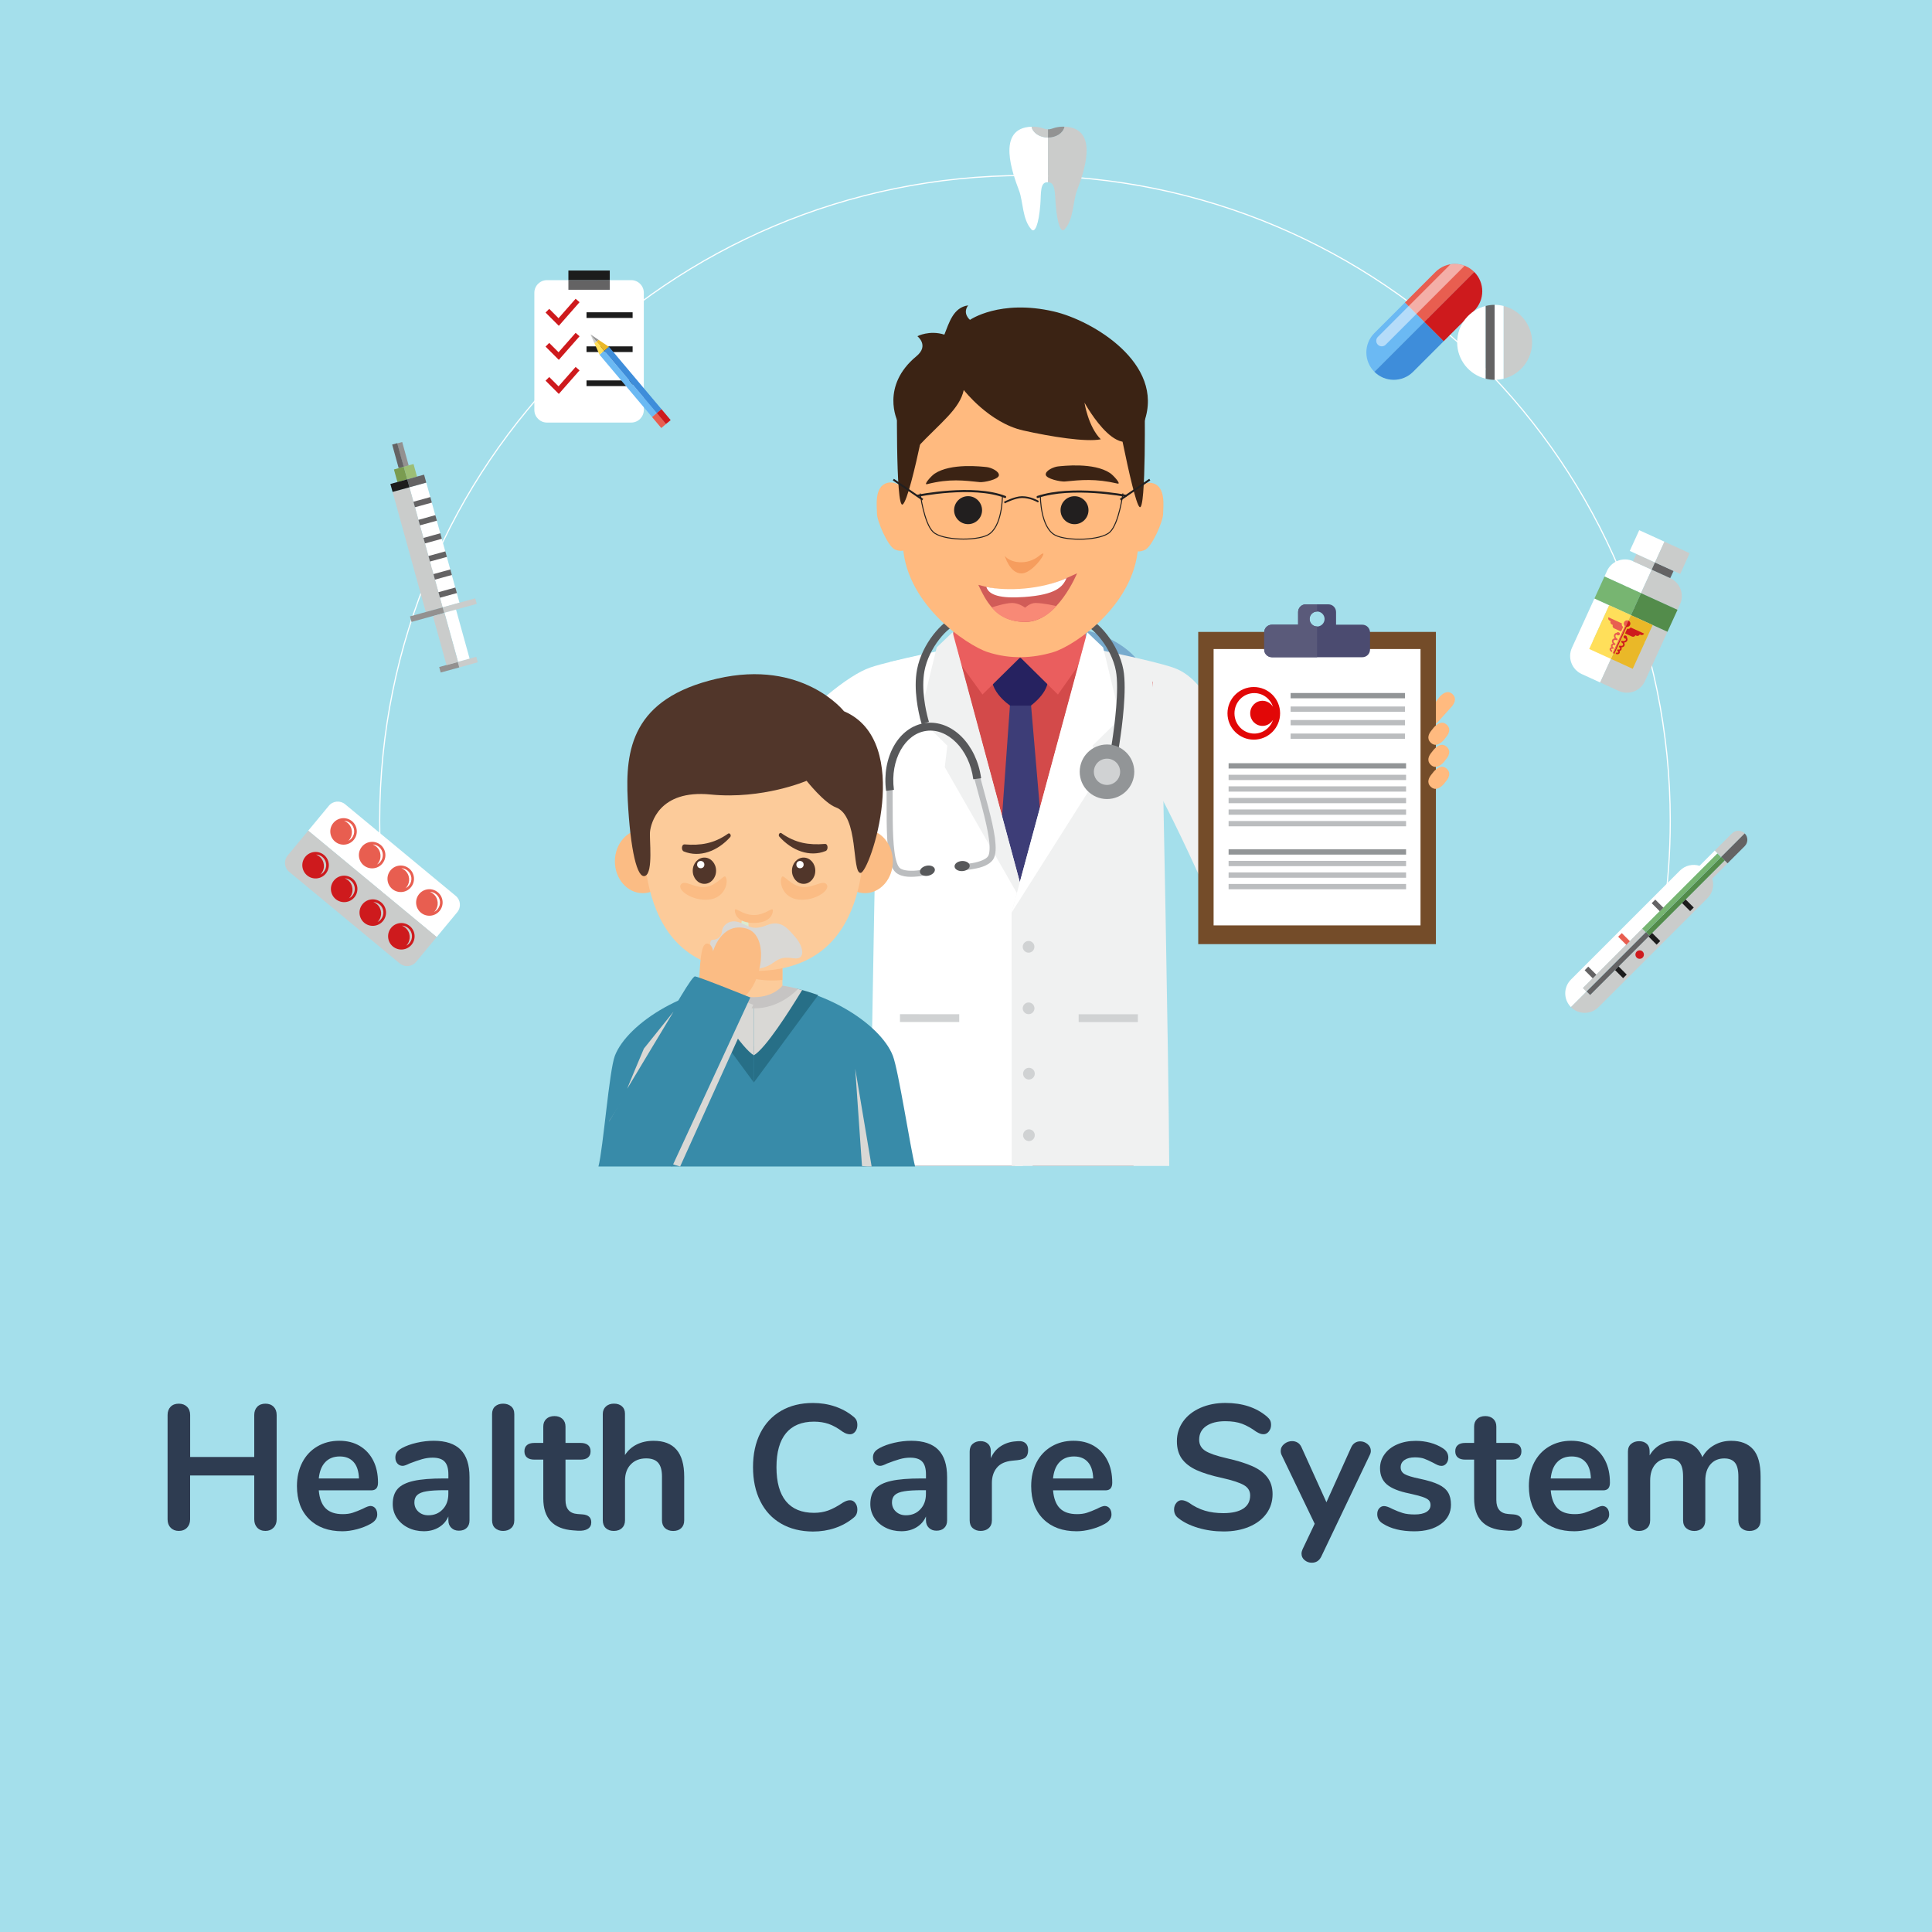 <?xml version="1.0" encoding="utf-8"?>
<!-- Generator: Adobe Illustrator 20.1.0, SVG Export Plug-In . SVG Version: 6.00 Build 0)  -->
<svg version="1.1" id="Layer_1" xmlns="http://www.w3.org/2000/svg" xmlns:xlink="http://www.w3.org/1999/xlink" x="0px" y="0px"
	 viewBox="0 0 5000 5000" style="enable-background:new 0 0 5000 5000;" xml:space="preserve">
<style type="text/css">
	.st0{fill:#A4DFEB;}
	.st1{display:none;}
	.st2{display:inline;fill:#09C6A2;}
	.st3{display:inline;fill:#29D3B2;}
	.st4{fill:none;}
	.st5{fill:#78ABCE;}
	.st6{fill:#8BB8DC;}
	.st7{fill:#629ABF;}
	.st8{fill:#F0F1F1;}
	.st9{fill:#BE1E2C;}
	.st10{fill:#A0CFE6;}
	.st11{fill:#F7CF9C;}
	.st12{fill:#221F1F;}
	.st13{fill:#343444;}
	.st14{fill:#D34A4A;}
	.st15{fill:#3D3D77;}
	.st16{fill:#FFBA7F;}
	.st17{fill:#262260;}
	.st18{fill:#EA5E5E;}
	.st19{fill:#FFFFFF;}
	.st20{fill:#D0D2D3;}
	.st21{fill:#BBBDBF;}
	.st22{fill:#57585A;}
	.st23{fill:#929597;}
	.st24{fill:#3B2314;}
	.st25{fill:#D15C58;}
	.st26{fill:#F88976;}
	.st27{fill:#F69D5E;}
	.st28{fill:none;stroke:#221F1F;stroke-width:2.513;stroke-miterlimit:10;}
	.st29{fill:none;stroke:#221F1F;stroke-width:5.43;stroke-linecap:round;stroke-miterlimit:10;}
	.st30{fill:none;stroke:#221F1F;stroke-width:4.91;stroke-miterlimit:10;}
	.st31{fill:none;stroke:#221F1F;stroke-width:5.451;stroke-linecap:round;stroke-miterlimit:10;}
	.st32{fill:none;stroke:#221F1F;stroke-width:4.537;stroke-linecap:square;stroke-miterlimit:10;}
	.st33{fill:#744C29;}
	.st34{fill:#4B4B70;}
	.st35{fill:#5A5A7A;}
	.st36{fill:#E20707;}
	.st37{fill:#FCCB9A;}
	.st38{fill:#FBBC84;}
	.st39{fill:#388BA9;}
	.st40{fill:#276F87;}
	.st41{fill:#D9D8D5;}
	.st42{fill:#C6C4C3;}
	.st43{fill:#51362A;}
	.st44{fill:#DBECCF;}
	.st45{fill:none;stroke:#FFFFFF;stroke-width:3;stroke-miterlimit:10;}
	.st46{fill:#CACCCB;}
	.st47{fill:#E85E50;}
	.st48{fill:#CE1A1D;}
	.st49{fill:#1C1C1C;}
	.st50{fill:#6BB9F3;}
	.st51{fill:#3E8DDA;}
	.st52{fill:#FFDF5A;}
	.st53{fill:#EAB828;}
	.st54{fill:#CBCCCB;}
	.st55{fill:#939393;}
	.st56{fill:#646364;}
	.st57{opacity:0.5;fill:#FFFFFF;enable-background:new    ;}
	.st58{fill:#939190;}
	.st59{fill:#9CBE75;}
	.st60{fill:#7A9C50;}
	.st61{fill:#77B571;}
	.st62{fill:#538C4B;}
	.st63{fill:#2E3C51;}
</style>
<rect id="Background_1_26_" x="-81" y="-83" class="st0" width="5159.9" height="5159.9"/>
<g id="DESIGNED_BY_FREEPIK">
</g>
<g id="Background" class="st1">
	<rect id="Background_1" x="951" y="758.3" class="st2" width="3060" height="3060"/>
	<circle id="Background_2" class="st3" cx="2481" cy="2288.3" r="1017.4"/>
</g>
<g>
	<line class="st4" x1="2912.8" y1="812.2" x2="2912.8" y2="1113.7"/>
	<line class="st4" x1="2933.6" y1="833" x2="2933.6" y2="1092.9"/>
</g>
<g>
	<line class="st4" x1="2912.9" y1="1175.8" x2="2912.9" y2="1477.1"/>
	<line class="st4" x1="2933.8" y1="1196.6" x2="2933.8" y2="1456.2"/>
</g>
<g>
	<g>
		<g>
			<rect x="2700.2" y="2367.8" class="st5" width="65.9" height="60"/>
			<rect x="2700.2" y="2596.9" class="st5" width="65.9" height="30"/>
			<rect x="2710.1" y="2427.8" class="st6" width="46" height="169.1"/>
			<rect x="2526.1" y="2625.7" class="st5" width="414" height="33.3"/>
			<path class="st7" d="M2526.1,2635.1c-17.2,0-31.1,13.9-31.1,31.1c0,17.1,13.9,31,31.1,31c17.1,0,31-13.9,31-31
				C2557.1,2649,2543.3,2635.1,2526.1,2635.1z"/>
			<path class="st7" d="M2940.1,2635.1c-17.2,0-31.1,13.9-31.1,31.1c0,17.1,13.9,31,31.1,31c17.1,0,31-13.9,31-31
				C2971.1,2649,2957.2,2635.1,2940.1,2635.1z"/>
		</g>
		<path class="st5" d="M2736.3,1622.2c-109.9,0-245.7,62.6-245.7,164.1s71.1,474,71.1,474l362.1,5c0,0,51.7-377.9,51.7-469.9
			C2975.6,1684.8,2846.3,1622.2,2736.3,1622.2z"/>
		<path class="st6" d="M2731.6,2223.1c-142.9,0-258.7,0-258.7,77.5c0,42.8,115.8,77.5,258.7,77.5s258.7-34.7,258.7-77.5
			C2990.3,2223.1,2874.5,2223.1,2731.6,2223.1z"/>
	</g>
	<g>
		<g>
			<polygon class="st8" points="3192.3,1940.6 3194.1,1943.8 3196.3,1941.1 3197.2,1932.8 3193.1,1932.4 			"/>
			<polygon class="st9" points="3191.1,1936.3 3198.3,1937.1 3201.1,1926.1 3190.8,1924.9 			"/>
			<path class="st6" d="M3222.8,1677.3l-1.2-0.1c-5.6-0.6-10.7,3.5-11.3,9.1l-18.8,177.5c-0.6,5.2-3.9,61.9-1.7,63.8
				c1.1,1,9.5,2.2,11.4,0.9c1.8-1.2,11.5-58.9,11.9-62.5l18.8-177.5C3232.5,1683,3228.4,1677.9,3222.8,1677.3z"/>
			<path class="st10" d="M3210.3,1686.4l-18.8,177.5c-0.6,5.2-3.9,61.9-1.7,63.8c0.6,0.5,3.1,1.1,5.7,1.3l26.6-251.8l-0.5-0.1
				C3216,1676.6,3210.9,1680.7,3210.3,1686.4z"/>
			<path class="st5" d="M3231.4,1692.6l-22.7-2.4c-1.2-0.1-2.3,0.5-2.4,1.4c-0.1,0.9-0.7,1.6,0.6,1.7l24.1,2.6
				c1.2,0.1,2.3-0.5,2.4-1.4C3233.5,1693.6,3232.6,1692.8,3231.4,1692.6z"/>
			<path class="st5" d="M3204.2,1696.3c-0.3,2.8-6.2,67.6-5.7,69.2c0.4,1.6,3.6-1.2,3.9-4c0.3-2.8-1.1-4.8-0.9-4.8
				c0.2,0,5.9-61.8,5.9-61.8l1.4-4.6C3208.8,1690.2,3205,1689.1,3204.2,1696.3z"/>
		</g>
		<g>
			<g>
				<path class="st6" d="M3129.5,1698.1c-0.4-1-1.5-1.6-2.5-1.2l-11.9,4.3c-1,0.4-1.6,1.5-1.2,2.6l4.1,11.4c0.4,1,1.5,1.6,2.5,1.2
					l11.9-4.3c1-0.4,1.6-1.5,1.2-2.5L3129.5,1698.1z"/>
				<polygon class="st11" points="3210,1946.2 3210.1,1922.6 3194.3,1928.3 				"/>
				<polygon class="st12" points="3210,1946.2 3210.3,1938.8 3204.8,1940.7 				"/>
				
					<rect x="3155.6" y="1705.5" transform="matrix(0.941 -0.337 0.337 0.941 -428.063 1173.806)" class="st10" width="16.8" height="226.6"/>
				<polygon class="st8" points="3116.4,1710.9 3117.8,1714.9 3133.6,1709.3 3132.2,1705.2 				"/>
				
					<rect x="3163.6" y="1704.2" transform="matrix(0.941 -0.337 0.337 0.941 -427.397 1175.032)" class="st6" width="8.5" height="226.6"/>
			</g>
		</g>
		<g>
			<rect x="3133" y="1802" class="st6" width="118.2" height="152"/>
			<rect x="3192.1" y="1802" class="st5" width="59.1" height="152"/>
		</g>
	</g>
</g>
<g>
	<g>
		<rect x="2381" y="967.4" class="st10" width="63.6" height="197.6"/>
		<rect x="2381" y="967.4" class="st6" width="63.6" height="25.1"/>
		<rect x="2381" y="1145.8" class="st6" width="63.6" height="19.2"/>
	</g>
</g>
<g>
	<path class="st8" d="M3269.6,2165c-84.4-210-121.1-399-233.4-437.3c-56.8-19.4-223-52.2-223-52.2l177.6,360.3
		c0,0,41.7,75,109.1,222.8c33.4,73.3,100.9,167.8,157.5,140.4c152.8-74.1,333.7-323.5,333.7-323.5L3472,1932.6L3269.6,2165z"/>
	<g>
		<polygon class="st13" points="2367.2,2793.8 2365.8,3017.4 2626.7,3017.4 2634,2786 		"/>
		<polygon class="st13" points="2665.4,2793.8 2672.5,3017.4 2933.6,3017.4 2932.2,2801.7 		"/>
		<polygon class="st14" points="2529.3,1675.4 2293.1,1764.3 2292.8,2657.4 2982.7,2657.6 2983,1764.5 2760,1684 		"/>
		<polygon class="st15" points="2614.2,1818.6 2578.1,2326.5 2643.8,2441.5 2711.7,2331.5 2667.8,1818.6 		"/>
		<path class="st16" d="M2163.1,2681.1c0,0-98.3,4-111.7,12.3c-13.4,8.3-12.1,114.8-4.4,150.6c7.6,35.8,41.3,60.3,61.3,59.8
			s49.4-9.3,59.2-30.8c9.7-21.5,1.1-86.2,1.1-86.2s13,28.2,29.8,23.2c16.8-5.1,10.1-38.1,10.1-38.1L2163.1,2681.1z"/>
		<path class="st17" d="M2640.3,1702.5c0,0-53.5,1.1-66.6,25.1c-28.8,53.1,40.6,98.5,40.6,98.5h53.6c0,0,57.4-41.2,41.1-81.1
			C2695.9,1712.9,2640.3,1702.5,2640.3,1702.5z"/>
		<g>
			<polygon class="st18" points="2459.8,1683 2542.6,1797.4 2643.3,1698.3 2475,1588.5 			"/>
			<polygon class="st18" points="2637.3,1698.2 2737.9,1797.5 2813.2,1690.7 2805.6,1588.6 			"/>
		</g>
		<path class="st19" d="M1831.8,2313.5c-0.1,247.6-7.7,398.7-7.7,398.7l196.7-9.2c0,0-20.3-272-5.1-433.7
			c15.2-161.7,281.6-233.6,281.6-233.6l177.6-360.3c0,0-166.2,32.8-223,52.2C2139.7,1765.9,1832,2065.9,1831.8,2313.5z"/>
		<path class="st19" d="M2474.9,1675.4l-171.1,38l-33.5,245.8c0,0-15.8,747.2-17.9,1058.2H2647l13.6-655.6L2474.9,1675.4z"/>
		<polygon class="st8" points="2424.2,1675.4 2379.6,1859 2451.7,1929.8 2445.1,1985.4 2660.6,2361.9 2465.4,1636.2 		"/>
		<polygon class="st20" points="2329.1,2644.9 2482.5,2645 2482.5,2624.8 2329.1,2624.7 		"/>
		<path class="st8" d="M2975.2,1713.6l-171.1-38.1L2618,2361.9l0.3,655.6H3026c-1.9-311.2-17.4-1057.9-17.4-1057.9L2975.2,1713.6z"
			/>
		<path class="st20" d="M2662,2435.2c-8.4,0-15.2,6.8-15.2,15.1c0,8.4,6.8,15.2,15.1,15.2c8.4,0,15.2-6.8,15.1-15.1
			C2677.2,2442,2670.4,2435.2,2662,2435.2z"/>
		<path class="st20" d="M2662,2594.4c-8.3-0.1-15.1,6.8-15.2,15.1c0,8.4,6.8,15.1,15.2,15.2c8.4,0,15.1-6.8,15.2-15.2
			C2677.1,2601.1,2670.3,2594.3,2662,2594.4z"/>
		<path class="st20" d="M2662.9,2763.5c-8.4,0-15.1,6.8-15.2,15.1c0,8.4,6.8,15.2,15.1,15.2s15.2-6.8,15.2-15.1
			C2678.1,2770.3,2671.3,2763.5,2662.9,2763.5z"/>
		<path class="st20" d="M2662.9,2922.7c-8.4,0-15.2,6.8-15.2,15.2s6.8,15.1,15.2,15.2c8.4,0,15.1-6.8,15.1-15.2
			C2678.1,2929.5,2671.3,2922.7,2662.9,2922.7z"/>
		<polygon class="st20" points="2791.5,2645.1 2944.8,2645.1 2944.8,2624.9 2791.5,2624.9 		"/>
		<polygon class="st19" points="2854.9,1675.5 2813.7,1636.3 2618,2361.9 2856.4,1985.5 2827.2,1929.9 2899.3,1859.2 		"/>
		<g>
			<g>
				<g>
					<path class="st21" d="M2379.8,2252c-19,2.9-42.8,2.1-51-5.6c-5.4-3.9-11.4-20.3-14-42.7c-6-44.7-4.1-112.6-4.7-166.1l-15.7,0.2
						c0.7,53.1-1.5,121,4.8,168c3.4,23.6,7.7,42.1,19.5,52.6c16.9,13.5,42.7,11.6,63.2,9.1c16.6-2.2,29.6-5.8,29.8-5.9l-4.2-15.1
						C2407.5,2246.5,2395.3,2249.9,2379.8,2252z"/>
				</g>
				<g>
					<path class="st22" d="M2397.4,2240.6c-10.6,2.3-18,9.8-16.5,16.9c1.5,7.1,11.3,11,21.9,8.7c10.6-2.3,18-9.8,16.5-16.9
						C2417.8,2242.3,2408,2238.3,2397.4,2240.6z"/>
				</g>
			</g>
			<g>
				<g>
					<path class="st21" d="M2535.3,2005.5l-15.2,4c13.5,51.7,33.2,116.7,39.2,161.5c3.3,22.3,1.8,39.7-2.3,44.9
						c-5.9,9.6-28.7,16.6-47.8,18.8c-15.5,2.1-28.1,2-28.2,2v15.7c0.2,0,13.7,0,30.3-2.2c20.4-3.1,45.8-8,58.6-25.4
						c8.5-13.3,7.8-32.2,5-55.9C2568.5,2121.9,2548.6,2056.9,2535.3,2005.5z"/>
				</g>
				<g>
					<path class="st22" d="M2489.3,2228.3c-10.8,0.6-19.3,7-18.9,14.2c0.4,7.2,9.5,12.5,20.3,11.9s19.3-7,18.9-14.2
						C2509.1,2233,2500.1,2227.7,2489.3,2228.3z"/>
				</g>
			</g>
			<g>
				<path class="st22" d="M2394.8,1871.1c-70.2,10.1-113,89.7-101.6,175.7l20.3-2.7c-5.3-39.1,2.1-75.9,17.7-103.4
					c15.7-27.6,39-45.6,66.4-49.2c27.3-3.7,54.6,7.6,77,30.1c22.3,22.4,39.1,56,44.3,95.1l20.3-2.7
					C2527.4,1927.9,2465.1,1862.4,2394.8,1871.1z"/>
			</g>
		</g>
		<g>
			<path class="st22" d="M2414.9,1643.2c-18.9,24.6-35.3,56.2-41.6,89.5c-2.5,13.2-3.5,26.8-3.5,40c0.1,53,15.5,101,15.6,101.5
				l18.7-6l0,0c0,0-3.6-11.3-7.3-29.1c-3.7-17.8-7.4-41.8-7.4-66.4c0-12.2,0.9-24.6,3.1-36.4c5.5-29.4,20.5-58.7,37.8-81.1
				c17.1-22.5,37.4-38,49.1-40.6l-4.7-19C2455,1600.8,2434.1,1618.6,2414.9,1643.2z"/>
		</g>
		<g>
			<path class="st22" d="M2865.6,1643.2c-19.2-24.6-40.1-42.4-59.8-47.7l-4.8,19c11.6,2.6,31.9,18.1,49,40.6
				c17.4,22.5,32.4,51.7,37.9,81.1c2.2,11.5,3.1,26.5,3.1,42.9c0,65.8-15,152.9-15,153.1l19.3,3.4l0,0c0-0.2,15.3-87.9,15.3-156.4
				c0-17.1-0.9-33-3.4-46.5C2900.9,1699.3,2884.5,1667.8,2865.6,1643.2z"/>
		</g>
		<g>
			<path class="st23" d="M2864.9,1926.7c-39,0-70.6,31.6-70.6,70.6s31.6,70.6,70.6,70.6s70.6-31.6,70.6-70.6
				C2935.5,1958.4,2903.9,1926.7,2864.9,1926.7z"/>
			<path class="st20" d="M2864.9,1963.4c-18.8,0-34,15.2-34,34s15.2,34,34,34s34-15.2,34-34S2883.7,1963.4,2864.9,1963.4z"/>
		</g>
		<g>
			<path class="st16" d="M2295.6,1249.9c-33.8,9.8-26,60.6-26,79.5s28.3,85.8,47.2,93.1c48,18.6,48.1-51.4,48.1-51.4v-81.5
				C2364.9,1289.7,2329.4,1240.1,2295.6,1249.9z"/>
			<path class="st16" d="M2984.1,1250.7c-33.8-9.8-69.3,39.7-69.3,39.7v81.5c0,0-0.1,72.2,48,51.4c18.7-8.1,47.3-74.2,47.3-93.1
				C3010.2,1311.3,3018,1260.5,2984.1,1250.7z"/>
			<path class="st16" d="M2725.4,892.9h-168c-121.9-0.1-220.8,128.9-220.9,287.9l-0.1,219.1c-0.1,159.1,165.7,270.6,220.7,288.1
				c57.9,18.4,114.5,15.8,168,0c57.7-17,220.8-128.9,220.9-287.9l0.1-219.2C2946.1,1021.9,2847.4,893,2725.4,892.9z"/>
			<path class="st24" d="M2336.4,1305.4c22.6-18.2,78.9-324.6,81.7-340.7l-96.3,30.7C2321.8,995.4,2316.8,1321.2,2336.4,1305.4z"/>
			<path class="st24" d="M2874.3,984c0,0,57,313.2,74.8,328.1c17.7,14.9,13.3-280.1,13.3-280.1L2874.3,984z"/>
			<g>
				<path class="st12" d="M2505.4,1284.1c-20,0-36.2,16.2-36.2,36.2s16.2,36.2,36.2,36.2c19.9,0,36.2-16.2,36.2-36.1
					C2541.5,1300.3,2525.3,1284.1,2505.4,1284.1z"/>
				<path class="st12" d="M2780.9,1284.2c-20,0-36.2,16.2-36.2,36.2s16.2,36.2,36.2,36.2s36.1-16.2,36.1-36.2
					C2817.1,1300.4,2800.9,1284.2,2780.9,1284.2z"/>
				<g>
					<path class="st24" d="M2872.8,1224.3c-42.1-28.2-122.6-18.4-134.8-17.2c-10.7,1.1-32.7,10.6-31.6,21.4
						c1.1,10.8,38.8,18.6,49.5,17.6c40.9-4,78.7-8,136.4,5.4C2902.8,1253.9,2881.8,1230.3,2872.8,1224.3z"/>
				</g>
				<g>
					<path class="st24" d="M2553.6,1208.8c-12.3-1.2-92.7-11.1-134.9,17.1c-9,6-29.9,29.8-19.4,27.1c58.7-14.9,95.5-9.4,136.3-5.3
						c10.7,1.1,48.5-6.8,49.5-17.5C2586.3,1219.4,2564.4,1209.9,2553.6,1208.8z"/>
				</g>
			</g>
			<g>
				<path class="st25" d="M2531.9,1513.6c17.6,36.5,43.5,96.1,122.1,96c82.4-0.1,133.4-125.9,133.4-125.9
					C2683.5,1533,2624.3,1538.9,2531.9,1513.6z"/>
				<path class="st19" d="M2552.6,1518.9c6.6,21.6,36.9,30.5,98.3,26.1c81.2-5.8,99.4-25.8,109.4-49
					C2694.8,1526.1,2605.4,1530.4,2552.6,1518.9z"/>
				<path class="st26" d="M2652.9,1572.7c0,0-15.4-12.2-33.6-12.2c-18.1,0-52.4,11.4-52.4,11.4c15.7,21.7,44.5,37.3,84.8,37.5
					c50.9,0.3,82-40.9,82-40.9s-31.8-7.8-53.9-8C2665.6,1560.4,2652.9,1572.7,2652.9,1572.7z"/>
			</g>
			<path class="st27" d="M2689.5,1438.3c-31.5,26.3-76.1,18.3-89.2,0c0,0,13.1,47.2,44.6,45.7
				C2676.4,1482.4,2721,1412.1,2689.5,1438.3z"/>
			<path class="st24" d="M2727.3,806.1c-139.6-32.3-217,21.7-217,21.7s-20.5-16.4-4.7-37.5c-38.7,5.3-49.3,45.2-61.6,75.7
				c-38.7-12.3-69.8,4.1-69.8,4.1s31.1,24-2.3,51.6c-93.8,77.4-49.3,167.7-49.3,167.7s34.6,86,51,68.6
				c61.6-65.1,110-99.4,120.6-148.7c0,0,65.5,84.8,153.7,104.7c72.7,16.4,162.8,30.5,200.9,22.9c-32.8-32.9-42.2-95-42.2-95
				s104.5,191.4,154.8,49.3C3014.7,940.4,2827.2,829.2,2727.3,806.1z"/>
		</g>
		<g>
			<g>
				<path class="st28" d="M2594.2,1284.8c0,0,0,80.5-38.6,100c-30.7,15.6-117,14-140.5-8c-23.6-22-33.6-99.6-33.6-99.6"/>
				<path class="st29" d="M2374.4,1283.1c0,0,144-29.5,226.9,3"/>
			</g>
			<line class="st30" x1="2387.9" y1="1293.1" x2="2312" y2="1241.2"/>
			<g>
				<path class="st28" d="M2692.5,1284.8c0,0,0,80.8,38.7,100.4c30.9,15.6,117.4,14,141.1-8.1c23.7-22.1,33.7-100,33.7-100"/>
				<path class="st31" d="M2685.4,1286.1c89.4-29.8,227.8-3,227.8-3"/>
			</g>
			<line class="st30" x1="2899.6" y1="1293.1" x2="2975.6" y2="1241.2"/>
			<path class="st32" d="M2601.3,1299.7c0,0,25.9-13.2,43.8-13.2c21.6,0,40.4,10.9,40.4,10.9"/>
		</g>
	</g>
	<path class="st16" d="M3725.6,1803.5l-21.9,28.7c-5.6,7.2-32.2,19.7-20.8,30.6c13.8,13.2,30.8,13.8,36.2,8l38.3-42.5
		c5.8-7,13.9-20.3,1.8-31.8C3745.4,1783.4,3731,1797.7,3725.6,1803.5z"/>
	<g>
		<g>
			<rect x="3101" y="1635.4" class="st33" width="615.1" height="808"/>
			<rect x="3140.8" y="1679.7" class="st19" width="535.5" height="715.2"/>
			<path class="st34" d="M3525.6,1616.7h-67.9v-32.8c0-11-8.9-19.9-19.9-19.9h-58.4c-11,0-19.9,8.9-19.9,19.9v32.8h-67.9
				c-11,0-19.9,8.9-19.9,19.9v44.4c0,11,8.9,19.9,19.9,19.9h234.1c11,0,19.9-8.9,19.9-19.9v-44.4
				C3545.5,1625.6,3536.6,1616.7,3525.6,1616.7z M3408.6,1621.4c-10.7,0-19.4-8.7-19.4-19.4c0-10.7,8.7-19.4,19.4-19.4
				s19.4,8.7,19.4,19.4C3427.9,1612.7,3419.3,1621.4,3408.6,1621.4z"/>
			<rect x="3340.1" y="1793.5" class="st23" width="295.9" height="13.7"/>
			<rect x="3340.1" y="1828.4" class="st21" width="295.9" height="13.7"/>
			<rect x="3340.1" y="1863.4" class="st21" width="295.9" height="13.7"/>
			<rect x="3340.1" y="1898.4" class="st21" width="295.9" height="13.7"/>
			<rect x="3179.6" y="1975.2" class="st23" width="459.3" height="13.7"/>
			<rect x="3179.6" y="2005.1" class="st21" width="459.3" height="13.7"/>
			<rect x="3179.6" y="2035" class="st21" width="459.3" height="13.7"/>
			<rect x="3179.6" y="2065" class="st21" width="459.3" height="13.7"/>
			<rect x="3179.6" y="2094.9" class="st21" width="459.3" height="13.7"/>
			<rect x="3179.6" y="2124.8" class="st21" width="459.3" height="13.7"/>
			<rect x="3179.6" y="2198" class="st23" width="459.3" height="13.7"/>
			<rect x="3179.6" y="2227.9" class="st21" width="459.3" height="13.7"/>
			<rect x="3179.6" y="2257.8" class="st21" width="459.3" height="13.8"/>
			<rect x="3179.6" y="2287.7" class="st21" width="459.3" height="13.7"/>
			<path class="st35" d="M3359.5,1583.9v32.8h-67.9c-11,0-19.9,8.9-19.9,19.9v44.4c0,11,8.9,19.9,19.9,19.9h117v-79.5
				c-10.7,0-19.4-8.7-19.4-19.4c0-10.7,8.7-19.4,19.4-19.4V1564h-29.2C3368.4,1564,3359.5,1572.9,3359.5,1583.9z"/>
			<g>
				<path class="st36" d="M3244.8,1778c-37.6,0-68.1,30.5-68.1,68.1s30.5,68.1,68.1,68.1s68.1-30.5,68.1-68.1
					C3312.9,1808.5,3282.4,1778,3244.8,1778z"/>
			</g>
		</g>
	</g>
	<g>
		<path class="st16" d="M3710.7,1996.7l-7,8.8c-5.6,7.2-12.3,19.7-0.9,30.6c13.9,13.2,28.3-1.1,33.7-6.9l6.1-7.7
			c5.8-7,13.9-20.3,1.8-31.8C3730.5,1976.6,3716.1,1990.9,3710.7,1996.7z"/>
		<path class="st16" d="M3710.7,1939.9l-7,8.8c-5.6,7.2-12.3,19.7-0.9,30.6c13.9,13.2,28.3-1.1,33.7-6.9l6.1-7.7
			c5.8-7,13.9-20.3,1.8-31.7C3730.5,1919.8,3716.1,1934.1,3710.7,1939.9z"/>
		<path class="st16" d="M3710.7,1882.7l-7,8.8c-5.6,7.2-12.3,19.7-0.9,30.6c13.9,13.2,28.3-1.1,33.7-6.9l6.1-7.7
			c5.8-7,13.9-20.3,1.8-31.7C3730.5,1862.5,3716.1,1876.9,3710.7,1882.7z"/>
	</g>
</g>
<g>
	<rect x="1876.9" y="2486.2" class="st37" width="148" height="165.8"/>
	<path class="st38" d="M1876.9,2505.7c0,0,62.3,39.7,148,30.5v-50h-148V2505.7z"/>
	<ellipse class="st38" cx="1663.5" cy="2229.1" rx="72.2" ry="82.4"/>
	<ellipse class="st38" cx="2238.5" cy="2229.1" rx="72.2" ry="82.4"/>
	<path class="st37" d="M2238.2,2071.7c0-121.4-88.8-210.2-287.2-210.2s-287.2,88.8-287.2,210.2s-20.7,441.2,287.2,441.2
		S2238.2,2193.1,2238.2,2071.7z"/>
	<path class="st39" d="M1951,3018.9c153.1,0,271.2,0,417.3,0c-12.4-47.8-42.8-248.3-57.6-286.6c-32.2-83.6-189.5-186.5-359.7-186.5
		l0,0c-170.3,0-327.5,102.9-359.7,186.5c-14.7,38.3-30.1,238.8-42.5,286.6C1735.7,3018.9,1797.8,3018.9,1951,3018.9z"/>
	<path class="st40" d="M1784.4,2575.3l166.5,226.1v-70.3v-22.5l-109.1-150.4C1822.2,2562.9,1803,2568.7,1784.4,2575.3z"/>
	<path class="st40" d="M2117.5,2575.3L1951,2801.4v-70.3v-22.5l109.1-150.4C2079.7,2562.9,2098.9,2568.7,2117.5,2575.3z"/>
	<path class="st41" d="M1826,2562.3c33.7,55.5,94.6,151,125,168.8v-186.5C1909.4,2544.5,1866.8,2551.2,1826,2562.3z"/>
	<path class="st41" d="M2075.9,2562.3c-33.7,55.5-94.6,151-125,168.8v-186.5C1992.5,2544.5,2035.2,2551.2,2075.9,2562.3z"/>
	<path class="st42" d="M1952.3,2544.5c-36.2,0-73.3,5.1-109.2,13.7c0.2,0.3,39.9,51.4,109.2,51.4c64.2,0,106.9-43.8,113.1-50.5
		C2028.3,2549.9,1989.8,2544.5,1952.3,2544.5z"/>
	<path class="st37" d="M1876.9,2551c0,0,21.7,29.7,74,29.7c52.4,0,74-29.7,74-29.7S1948.2,2523,1876.9,2551z"/>
	<path class="st43" d="M2184.2,1840.7c0,0-106.6-135.5-328.1-84.4s-238.1,184.3-231.5,314c6.7,129.6,24.4,205.7,45.4,196.3
		s10.1-95,12.3-114.7c2.2-19.7,22.2-109.1,156.9-95.7c134.7,13.3,248.3-35.5,248.3-35.5s45.7,57.8,75.8,68.8
		c60.1,22.1,40.4,169.6,63.9,169.6C2250.8,2259,2366.3,1918.4,2184.2,1840.7z"/>
	<path class="st38" d="M2023.8,2269.1c4.4-6.3,22.7,22.7,51.6,26.4s54.1-20.1,64.2-6.3c10.1,13.9-29,42.8-71.8,39
		C2025.1,2324.5,2015,2281.7,2023.8,2269.1z"/>
	<path class="st38" d="M1877.7,2269.1c-4.4-6.3-22.7,22.7-51.6,26.4s-54.1-20.1-64.2-6.3c-10.1,13.9,29,42.8,71.8,39
		C1876.4,2324.5,1886.5,2281.7,1877.7,2269.1z"/>
	<g>
		<ellipse class="st43" cx="2079.8" cy="2253.4" rx="30.2" ry="34"/>
		<circle class="st19" cx="2070.4" cy="2237.6" r="9.4"/>
	</g>
	<g>
		<ellipse class="st43" cx="1823" cy="2253.4" rx="30.2" ry="34"/>
		<circle class="st19" cx="1813.5" cy="2237.6" r="9.4"/>
	</g>
	<path class="st43" d="M2134.9,2184.1c-41,3.3-76-1.9-112.7-27.9c-4.2-3-9.2,4.6-5.3,9c32.3,36.2,78.7,53.9,119.9,37.2
		C2144.1,2199.4,2143.1,2183.4,2134.9,2184.1z"/>
	<path class="st43" d="M1771.7,2185.3c41,3.3,76-1.9,112.7-27.9c4.2-3,9.2,4.6,5.3,9c-32.3,36.2-78.7,53.9-119.9,37.2
		C1762.4,2200.7,1763.5,2184.7,1771.7,2185.3z"/>
	<path class="st44" d="M1920.9,2376.1c0,0-15.4,76.3,3.8,80.9c19.1,4.6,11.3-81.6,11.3-81.6L1920.9,2376.1z"/>
	<path class="st38" d="M1951,2368.1c-30.7,0-49.2-22.9-49.2-11.8c0,11.1,8.9,32.2,49.2,32.2s49.2-21.1,49.2-32.2
		C2000.2,2345.2,1981.7,2368.1,1951,2368.1z"/>
	<path class="st41" d="M1863.6,2480.1c-26.1-15.4-31.5-47.9-18.9-47.9s22.7-8.8,23.9-22.7s18.9-31.5,44.1-22.7s34,22.7,71.8,7.6
		c37.8-15.1,55.4,10.1,74.3,31.5c18.9,21.4,29,59.2-5,54.1s-40.3,3.8-57.9,15.1S1934.1,2521.6,1863.6,2480.1z"/>
	<path class="st38" d="M1809.5,2544.9c0,0,1.1-67.2,9-90.7c7.8-23.5,25.8-9,26.9,7.8c0,0,21.3-76.1,85.1-59.3
		c63.8,16.8,41.2,146.8-9,180.3C1918.1,2585.2,1809.5,2544.9,1809.5,2544.9z"/>
	<path class="st41" d="M1576.3,2901.7c58.9,39.2,113.2,99.6,183.9,117.2l189.2-418.5c0,0-125.8-51.1-143-54.6
		C1792.2,2542.9,1629.3,2823.3,1576.3,2901.7z"/>
	<path class="st39" d="M1564.1,2920.8c58.4,41.2,104.6,78.7,175.4,98.1l202.3-437.4c0,0-125.8-51.1-143-54.6
		C1784,2523.9,1611.5,2852.2,1564.1,2920.8z"/>
	<path class="st41" d="M1666.4,2713.7c0,0-45.3,107-42.8,103.3c2.5-3.8,119.6-199,119.6-199L1666.4,2713.7z"/>
	<path class="st41" d="M2213.3,2765.7l17.5,252c13.5,1.2,13.5,1.2,25,1.2L2213.3,2765.7z"/>
</g>
<g>
	<g>
		<path class="st19" d="M3267.3,1813.6c11.5,0,21.6,6.3,27.2,15.6c-6.9-20.7-26-35.5-48.5-35.5c-28.3,0-51.2,23.4-51.2,52.4
			s22.9,52.4,51.2,52.4c22.5,0,41.7-14.9,48.5-35.5c-5.6,9.4-15.7,15.6-27.2,15.6c-17.6,0-31.8-14.5-31.8-32.5
			S3249.7,1813.6,3267.3,1813.6z"/>
	</g>
</g>
<path class="st45" d="M1004.4,2394.9c-14.4-88.1-21.8-178.5-21.8-270.7c0-922.3,747.7-1670,1670-1670s1670,747.7,1670,1670
	c0,82.7-6,164-17.6,243.5"/>
<g>
	<path class="st19" d="M1183.4,2360.7c10.6-12.8,8.8-31.7-4-42.2l-286.2-237.1c-12.8-10.6-31.7-8.8-42.2,4l-53.3,64.4l332.4,275.3
		L1183.4,2360.7z"/>
	<path class="st46" d="M748.4,2256.3l286.2,237.1c12.8,10.6,31.7,8.8,42.2-4l53.3-64.4l-332.4-275.3l-53.3,64.4
		C733.8,2226.8,735.6,2245.7,748.4,2256.3z"/>
	<path class="st47" d="M1089.3,2362c-14.6-12.1-16.6-33.7-4.5-48.3s33.7-16.6,48.3-4.5c14.6,12.1,16.6,33.7,4.5,48.3
		C1125.5,2372.1,1103.8,2374.1,1089.3,2362z"/>
	<path class="st19" d="M1121.4,2313.3c13.4,11.1,15.3,31.1,4.2,44.5c-0.7,0.8-1.4,1.6-2.1,2.3c3.3-1.7,6.4-4,8.9-7.1
		c9.7-11.7,8.1-29-3.6-38.7c-4.7-3.9-10.4-6-16.1-6.3C1115.7,2309.4,1118.7,2311.1,1121.4,2313.3z"/>
	<path class="st47" d="M1015.2,2300.7c-14.6-12.1-16.6-33.7-4.5-48.3s33.7-16.6,48.3-4.5s16.6,33.7,4.5,48.3
		C1051.5,2310.8,1029.8,2312.8,1015.2,2300.7z"/>
	<path class="st19" d="M1047.4,2252c13.5,11.1,15.3,31.1,4.2,44.5c-0.7,0.8-1.4,1.6-2.1,2.3c3.3-1.7,6.4-4,8.9-7
		c9.7-11.7,8.1-29-3.6-38.7c-4.7-3.9-10.4-6-16.1-6.2C1041.7,2248.1,1044.7,2249.8,1047.4,2252z"/>
	<path class="st47" d="M941.2,2239.4c-14.6-12.1-16.6-33.7-4.5-48.3s33.7-16.6,48.3-4.5s16.6,33.7,4.5,48.3
		C977.5,2249.5,955.8,2251.5,941.2,2239.4z"/>
	<path class="st19" d="M973.4,2190.7c13.4,11.1,15.3,31.1,4.2,44.5c-0.7,0.8-1.4,1.6-2.1,2.3c3.3-1.7,6.4-4,8.9-7.1
		c9.7-11.7,8.1-29-3.6-38.7c-4.7-3.9-10.4-5.9-16.1-6.3C967.7,2186.7,970.7,2188.5,973.4,2190.7z"/>
	<path class="st47" d="M867.2,2178.1c-14.6-12.1-16.6-33.7-4.5-48.3s33.7-16.6,48.3-4.5s16.6,33.7,4.5,48.3
		C903.4,2188.1,881.8,2190.2,867.2,2178.1z"/>
	<path class="st19" d="M899.3,2129.4c13.5,11.1,15.3,31.1,4.2,44.5c-0.7,0.8-1.4,1.6-2.1,2.3c3.3-1.7,6.4-4,8.9-7
		c9.7-11.7,8.1-29-3.6-38.7c-4.7-3.9-10.4-6-16.1-6.3C893.7,2125.4,896.6,2127.1,899.3,2129.4z"/>
	<path class="st48" d="M1016.8,2449.5c-14.6-12.1-16.6-33.7-4.5-48.3c12.1-14.6,33.7-16.6,48.3-4.5s16.6,33.7,4.5,48.3
		C1053,2459.5,1031.4,2461.6,1016.8,2449.5z"/>
	<path class="st46" d="M1048.9,2400.8c13.5,11.1,15.3,31.1,4.2,44.5c-0.7,0.8-1.4,1.6-2.1,2.3c3.3-1.7,6.4-4,8.9-7.1
		c9.7-11.7,8.1-29-3.6-38.7c-4.7-3.9-10.4-6-16.1-6.3C1043.3,2396.8,1046.2,2398.5,1048.9,2400.8z"/>
	<path class="st48" d="M942.8,2388.2c-14.6-12.1-16.6-33.7-4.5-48.3s33.7-16.6,48.3-4.5s16.6,33.7,4.5,48.3
		C979,2398.2,957.4,2400.3,942.8,2388.2z"/>
	<path class="st46" d="M974.9,2339.5c13.5,11.2,15.3,31.1,4.2,44.5c-0.7,0.8-1.4,1.6-2.1,2.3c3.3-1.7,6.4-4,8.9-7
		c9.7-11.7,8.1-29-3.6-38.7c-4.7-3.9-10.4-5.9-16.1-6.3C969.3,2335.5,972.2,2337.2,974.9,2339.5z"/>
	<path class="st48" d="M868.8,2326.9c-14.6-12.1-16.6-33.7-4.5-48.3s33.7-16.6,48.3-4.5s16.6,33.7,4.5,48.3
		C905,2336.9,883.4,2338.9,868.8,2326.9z"/>
	<path class="st46" d="M900.9,2278.2c13.4,11.1,15.3,31.1,4.2,44.5c-0.7,0.8-1.4,1.6-2.1,2.3c3.3-1.7,6.4-4,8.9-7
		c9.7-11.7,8.1-29-3.6-38.7c-4.7-3.9-10.4-6-16.1-6.3C895.2,2274.2,898.2,2275.9,900.9,2278.2z"/>
	<path class="st48" d="M794.8,2265.5c-14.6-12.1-16.6-33.7-4.5-48.3s33.7-16.6,48.3-4.5s16.6,33.7,4.5,48.3
		S809.3,2277.6,794.8,2265.5z"/>
	<path class="st46" d="M826.9,2216.8c13.4,11.1,15.3,31.1,4.2,44.5c-0.7,0.8-1.4,1.6-2.1,2.3c3.3-1.7,6.4-4,8.9-7.1
		c9.7-11.7,8.1-29-3.6-38.7c-4.7-3.9-10.4-6-16.1-6.3C821.2,2212.9,824.2,2214.6,826.9,2216.8z"/>
</g>
<g>
	<path class="st19" d="M1666.2,1060.9c0,18.1-14.7,32.7-32.7,32.7h-217.9c-18.1,0-32.7-14.7-32.7-32.7V757.7
		c0-18.1,14.7-32.7,32.7-32.7h217.9c18.1,0,32.7,14.7,32.7,32.7V1060.9z"/>
	<polygon class="st48" points="1446.2,843.2 1411.9,808.9 1421.4,799.3 1445.5,823.5 1489.7,773.2 1499.9,782.1 	"/>
	<polygon class="st49" points="1637.2,822.9 1517.9,822.9 1517.9,808.2 1637.2,808.2 	"/>
	<polygon class="st48" points="1446.2,931.3 1411.9,897 1421.4,887.5 1445.5,911.6 1489.7,861.4 1499.9,870.3 	"/>
	<polygon class="st49" points="1637.2,911.1 1517.9,911.1 1517.9,896.4 1637.2,896.4 	"/>
	<polygon class="st48" points="1446.2,1019.5 1411.9,985.2 1421.4,975.7 1445.5,999.8 1489.7,949.6 1499.9,958.5 	"/>
	<rect x="1517.9" y="984.5" class="st49" width="119.3" height="14.7"/>
	<polygon class="st50" points="1563.7,907.7 1551.5,917.9 1687.5,1079.3 1699.7,1069.1 	"/>
	<polygon class="st47" points="1687.5,1079.3 1711.4,1107.7 1723.5,1097.4 1699.7,1069.1 	"/>
	<polygon class="st51" points="1699.7,1069.1 1711.8,1058.8 1575.9,897.4 1563.7,907.7 	"/>
	<polygon class="st48" points="1711.8,1058.8 1699.7,1069.1 1723.5,1097.4 1735.7,1087.2 	"/>
	<polygon class="st52" points="1538.4,888.4 1551.5,917.9 1563.7,907.7 1543.7,883.9 	"/>
	<polygon class="st53" points="1563.7,907.7 1575.9,897.4 1549,879.5 1543.7,883.9 	"/>
	<polygon class="st54" points="1528.2,865.5 1538.4,888.4 1543.7,883.9 	"/>
	<polygon class="st55" points="1543.7,883.9 1549,879.5 1528.2,865.5 	"/>
	<rect x="1471" y="725" class="st56" width="107.1" height="24.9"/>
	<polygon class="st49" points="1471,700.1 1471,725 1578.1,725 1578.1,700.1 	"/>
</g>
<g>
	<path class="st50" d="M3636,782.9l-79.1,79.1c-27.7,27.7-27.7,72.5,0,100.2L3686.1,833L3636,782.9z"/>
	<path class="st51" d="M3657.1,962.2l79.1-79.1l-50.1-50.1l-129.2,129.2C3584.6,989.9,3629.5,989.9,3657.1,962.2z"/>
	<path class="st47" d="M3815.3,703.8c-27.7-27.7-72.5-27.7-100.2,0l-79.1,79.1l50.1,50.1L3815.3,703.8z"/>
	<path class="st48" d="M3736.2,883.1l79.1-79.1c27.7-27.7,27.7-72.5,0-100.2L3686.1,833L3736.2,883.1z"/>
	<path class="st57" d="M3753.7,684.1l-187.8,187.8c-5.6,5.6-5.6,14.6,0,20.2c5.6,5.6,14.6,5.6,20.2,0l204.3-204.3
		C3778.6,683.3,3766,682.1,3753.7,684.1z"/>
	<path class="st19" d="M3771.1,886c0,45.6,31.5,83.8,73.9,94.1V791.8C3802.6,802.2,3771.1,840.4,3771.1,886z"/>
	<path class="st56" d="M3868.1,788.9c-8,0-15.7,1.1-23.1,2.9v188.3c7.4,1.8,15.1,2.9,23.1,2.9V788.9z"/>
	<path class="st46" d="M3965.1,886c0-45.6-31.5-83.7-73.9-94.1v188.3C3933.6,969.7,3965.1,931.6,3965.1,886z"/>
	<path class="st19" d="M3868.1,983c8,0,15.7-1.1,23.1-2.9V791.8c-7.4-1.8-15.1-2.9-23.1-2.9V983z"/>
</g>
<g>
	<polygon class="st19" points="1103.2,1249 1059.6,1261.1 1145.5,1571.9 1189.1,1559.8 	"/>
	<polygon class="st46" points="1016,1273.1 1101.9,1583.9 1145.5,1571.9 1059.6,1261.1 	"/>
	
		<rect x="1036.3" y="1144" transform="matrix(0.964 -0.266 0.266 0.964 -275.494 320.366)" class="st58" width="13.6" height="63.3"/>
	<polygon class="st59" points="1053.9,1240.5 1079.2,1233.4 1070.2,1200.9 1058,1204.3 1044.9,1208 	"/>
	<polygon class="st46" points="1149.4,1586.2 1179.2,1577.9 1233.9,1562.8 1229.9,1548.5 1189.1,1559.8 1145.5,1571.9 	"/>
	<polygon class="st46" points="1188.5,1727.3 1236.4,1714 1232.5,1699.8 1214.2,1704.8 1184.5,1713 	"/>
	<polygon class="st56" points="1138.6,1546.9 1182.5,1534.8 1178.5,1520.5 1161.8,1525.1 1134.6,1532.6 	"/>
	<polygon class="st56" points="1125.6,1500.1 1169.5,1488 1165.6,1473.7 1148.9,1478.3 1121.7,1485.8 	"/>
	<polygon class="st56" points="1112.7,1453.3 1156.6,1441.2 1152.6,1426.9 1135.9,1431.5 1108.8,1439 	"/>
	<polygon class="st56" points="1099.8,1406.4 1143.6,1394.3 1139.7,1380.1 1123,1384.7 1095.8,1392.2 	"/>
	<polygon class="st56" points="1086.8,1359.6 1130.7,1347.5 1126.7,1333.2 1110.1,1337.8 1082.9,1345.4 	"/>
	<polygon class="st56" points="1073.9,1312.8 1117.7,1300.7 1113.8,1286.4 1097.1,1291 1069.9,1298.5 	"/>
	
		<rect x="1166.4" y="1579.6" transform="matrix(0.964 -0.267 0.267 0.964 -395.761 374.471)" class="st19" width="30.9" height="131.6"/>
	<polygon class="st56" points="1031.8,1211.6 1044.9,1208 1028,1146.9 1014.9,1150.5 	"/>
	<polygon class="st60" points="1044.9,1208 1031.8,1211.6 1019.5,1215 1028.5,1247.5 1053.9,1240.5 	"/>
	<polygon class="st58" points="1145.5,1571.9 1101.9,1583.9 1061,1595.2 1065,1609.5 1119.7,1594.4 1149.4,1586.2 	"/>
	<polygon class="st58" points="1154.8,1721.2 1136.6,1726.3 1140.5,1740.5 1188.5,1727.3 1184.5,1713 	"/>
	
		<rect x="1136.9" y="1588" transform="matrix(0.964 -0.267 0.267 0.964 -399.462 367.356)" class="st46" width="30.8" height="131.6"/>
	<polygon class="st56" points="1079.2,1233.4 1053.9,1240.5 1059.6,1261.1 1103.2,1249 1097.5,1228.4 	"/>
	<polygon class="st49" points="1053.9,1240.5 1028.5,1247.5 1010.3,1252.5 1016,1273.1 1059.6,1261.1 	"/>
</g>
<g>
	<path class="st19" d="M4274.6,1474.3l-48-21.9c-25.7-11.7-56-0.4-67.8,25.3l-6.5,14.2l94.5,43.1L4274.6,1474.3z"/>
	<path class="st19" d="M4122.2,1659.4l42.4-93.1l-38.2-17.5l-58.3,127.8c-11.7,25.7-0.4,56,25.3,67.8l47.9,21.9l37.1-81.2
		L4122.2,1659.4z"/>
	<path class="st46" d="M4283.1,1455.6l-48.1-22l-8.6,18.8c0.2,0.1,48.1,22,48.1,22L4283.1,1455.6z"/>
	<polygon class="st19" points="4307.6,1401.9 4242.3,1372.1 4217.8,1425.8 4235,1433.6 4283.1,1455.6 	"/>
	<polygon class="st61" points="4220.9,1592 4246.9,1535.1 4152.4,1492 4126.4,1548.9 4164.7,1566.3 	"/>
	<path class="st46" d="M4246.9,1535.1l94.5,43.1l6.5-14.2c11.7-25.7,0.4-56-25.3-67.8l-47.9-21.9L4246.9,1535.1z"/>
	<path class="st46" d="M4257.1,1762.8l58.3-127.8l-38.3-17.4l-42.5,93.1l-56.3-25.7l-37.1,81.2l48,21.9
		C4215.1,1799.9,4245.4,1788.5,4257.1,1762.8z"/>
	<path class="st56" d="M4274.6,1474.3l47.9,21.9c0.2,0.1,8.7-18.7,8.7-18.7l-48.1-21.9L4274.6,1474.3z"/>
	<polygon class="st46" points="4331.3,1477.5 4348.4,1485.3 4372.9,1431.7 4307.6,1401.9 4283.1,1455.6 	"/>
	<polygon class="st62" points="4220.9,1592 4277.2,1617.6 4315.4,1635 4341.4,1578.2 4246.9,1535.1 	"/>
	<path class="st52" d="M4199.3,1639.3l21.6-47.4l-56.3-25.6l-51.7,113.3l56.2,25.6l25.8-56.6
		C4195.1,1648.6,4199.3,1639.3,4199.3,1639.3z"/>
	<polygon class="st53" points="4225.5,1730.9 4277.2,1617.6 4220.9,1592 4205.2,1626.5 4199.3,1639.3 4169.3,1705.2 	"/>
	<path class="st47" d="M4203.1,1610.4c-1.6,3.5-0.6,7.5,2.1,10l-31.7,69.6l2.2,1l38.7-84.8
		C4210.1,1604.2,4205.1,1606.1,4203.1,1610.4z"/>
	<path class="st48" d="M4209.7,1622.4c3.6,0.5,7.3-1.4,8.9-4.9c2-4.3,0.1-9.4-4.2-11.3l-38.7,84.8l2.2,1L4209.7,1622.4z"/>
	<path class="st47" d="M4197.6,1613.5l-35-16c-1.5,3.4-0.1,7.3,3.3,8.9l2.4,1.1c-1.5,3.4,0,7.3,3.3,8.8l2.4,1.1
		c-1.5,3.4-0.1,7.3,3.3,8.8l18,8.2l5.6-12.2C4197.6,1620.8,4196.1,1616.8,4197.6,1613.5z"/>
	<path class="st48" d="M4211.2,1627l-5.6,12.2l18,8.2c3.4,1.5,7.3,0,8.9-3.3l2.4,1.1c3.4,1.5,7.3,0.1,8.8-3.3l2.4,1.1
		c3.4,1.5,7.3,0,8.8-3.3l-35-16C4218.4,1627,4214.5,1628.5,4211.2,1627z"/>
	<path class="st47" d="M4192.1,1639.1c-0.5-1.4-2-2.6-3.8-2.9c-1.9-0.3-3.6,0.3-4.6,1.5c-2.8,0.4-5,2-6.2,4.5
		c-1.4,3.1-0.8,6.7,1.2,9.7c-3,0.4-5.4,2.1-6.6,4.6c-1.3,2.8-0.3,6.1,1.8,8.8c-1.9,0.6-3.5,1.8-4.3,3.6c-0.9,1.9-0.7,4.2,0.3,6.1
		c-1.7,0.5-3.1,1.6-3.8,3.2c-1.6,3.5,1.3,7.7,5.1,9.5l1.7-3.7c-2.2-1-3.4-3.1-3-4c0.5-1,2.4-1.5,4.4-0.6l0,0
		c0.2,0.1,0.4,0.2,0.6,0.3l1.7-3.7c-2.5-1.1-4-3.5-3.2-5.2s3.5-2.1,6-1l1.7-3.7c-3.6-1.6-6.2-5.5-5.2-7.6c1.1-2.4,4.8-3,8.2-1.5l0,0
		c0.3,0.2,0.6,0.3,0.9,0.5l1.7-3.7c-4.4-2-6.9-6.3-5.5-9.5c0.5-1.1,1.3-1.7,2.4-2c0.7,1,1.9,1.8,3.4,2c1.5,0.3,3-0.1,4-0.9
		c0.5-0.4,0.8-0.8,1.1-1.4v-0.1c0.1-0.2,0.2-0.5,0.2-0.8C4192.4,1640.3,4192.3,1639.7,4192.1,1639.1z"/>
	<path class="st48" d="M4211.4,1657.8c1.2-2.6,0.9-5.2-0.7-7.6c0.3-1.5-0.4-3.3-1.9-4.5c-1.4-1.2-3.2-1.5-4.7-1
		c-0.6,0.2-1.1,0.5-1.5,1c-0.2,0.2-0.3,0.4-0.4,0.7v0.1c-0.2,0.5-0.3,1.1-0.3,1.7c0,1.3,0.7,2.7,1.9,3.6c1.1,0.9,2.5,1.3,3.7,1.2
		c0.5,1,0.5,2,0.1,3.1c-1.4,3.1-6.4,4.1-10.7,2.1l-1.7,3.7c0.3,0.1,0.6,0.3,0.9,0.4l0,0c3.4,1.5,5.3,4.8,4.3,7.2
		c-1,2.2-5.6,2.7-9.2,1.1l-1.7,3.7c2.5,1.1,4,3.5,3.2,5.2s-3.5,2.1-6,1l-1.7,3.7c0.2,0.1,0.4,0.2,0.6,0.3l0,0c2,0.9,2.9,2.7,2.4,3.7
		c-0.4,0.9-2.8,1.4-5,0.3l-1.7,3.7c3.7,1.7,8.8,1.2,10.4-2.4c0.7-1.6,0.6-3.4-0.1-5c2.2-0.5,4-1.8,4.8-3.8c0.8-1.8,0.7-3.8-0.1-5.6
		c3.4-0.2,6.5-1.6,7.8-4.4c1.2-2.5,0.7-5.5-0.9-8C4206.9,1662.8,4210,1660.9,4211.4,1657.8z"/>
</g>
<g>
	<path class="st19" d="M4097.1,2556.8l348.2-348.2l-7.4-7.4l-39.5,39.5c-17.4-5.4-37.1-1.3-50.8,12.4l-282,282
		c-19.7,19.7-19.7,51.6,0,71.3l40.6-40.6L4097.1,2556.8z"/>
	<path class="st46" d="M4454.4,2217.7l60.9-60.9c-9.1-9.1-23.8-9.1-32.9,0l-44.4,44.4l7.4,7.4L4454.4,2217.7z"/>
	<path class="st46" d="M4136.9,2606.5l282-282c13.8-13.7,17.9-33.5,12.4-50.8l39.5-39.5l-7.4-7.4L4115.3,2575l-9.1-9.1l-40.6,40.6
		C4085.3,2626.2,4117.2,2626.2,4136.9,2606.5z"/>
	<path class="st56" d="M4463.5,2226.8l7.4,7.4l44.4-44.4c9.1-9.1,9.1-23.8,0-32.9l-60.9,60.9L4463.5,2226.8z"/>
	
		<rect x="4069.7" y="2478.1" transform="matrix(0.707 -0.707 0.707 0.707 -533.001 3682.34)" class="st46" width="217.5" height="12.9"/>
	<polygon class="st56" points="4106.2,2565.9 4115.3,2575 4269.1,2421.2 4260,2412.1 	"/>
	
		<rect x="4215.1" y="2304" transform="matrix(0.707 -0.707 0.707 0.707 -358.88 3754.39)" class="st61" width="274.9" height="12.9"/>
	<polygon class="st62" points="4454.4,2217.7 4260,2412.1 4269.1,2421.2 4463.5,2226.8 	"/>
	<polygon class="st49" points="4374.1,2358 4353.1,2337.1 4362.5,2327.8 4383.4,2348.7 	"/>
	<polygon class="st49" points="4287.3,2444.8 4266.4,2423.8 4275.8,2414.5 4296.7,2435.4 	"/>
	<polygon class="st49" points="4200.6,2531.5 4179.7,2510.6 4189,2501.2 4209.9,2522.2 	"/>
	<polygon class="st56" points="4295.5,2358.4 4274.6,2337.5 4283.9,2328.2 4304.8,2349.1 	"/>
	<polygon class="st47" points="4208.8,2445.2 4187.8,2424.2 4197.2,2414.9 4218.1,2435.8 	"/>
	<polygon class="st56" points="4122,2531.9 4101.1,2511 4110.4,2501.6 4131.4,2522.6 	"/>
	<path class="st48" d="M4251.2,2478.2c-4.3,4.3-11.3,4.3-15.5,0c-4.3-4.3-4.3-11.3,0-15.5c4.3-4.3,11.2-4.3,15.5,0
		C4255.4,2467,4255.5,2473.9,4251.2,2478.2z"/>
</g>
<g>
	<path class="st19" d="M2669.6,327.9c-93.5,3.5-48,123.4-32.3,165.3c10.8,28.7,8.3,75.1,32.3,100.9c8.3,8.9,18.5-11,22.8-65.1
		c2.2-28.5-1.5-59.6,19.9-57.1V356C2690.6,356,2672.8,343.8,2669.6,327.9z"/>
	<path class="st54" d="M2754.9,327.8c93.5,3.5,48,123.5,32.3,165.3c-10.8,28.7-8.3,75.2-32.3,100.9c-8.3,8.9-18.5-11-22.8-65.1
		c-2.2-28.5-0.7-58-19.9-57.1V355.9C2733.9,355.9,2751.7,343.7,2754.9,327.8z"/>
	<path class="st46" d="M2712.3,356v-21.3c-6.6,0.4-13.5-3.2-19.7-4.6c-8.6-1.9-16.2-2.6-23-2.1C2672.8,343.8,2690.6,356,2712.3,356z
		"/>
	<path class="st55" d="M2731.9,330.1c-6.1,1.4-13.1,5-19.7,4.6V356c21.6,0,39.5-12.2,42.6-28.1
		C2748.1,327.5,2740.5,328.1,2731.9,330.1z"/>
</g>
<g>
	<path class="st63" d="M708.2,3640.7c5.2,5.4,7.8,12.5,7.8,21.4v270c0,8.9-2.7,16.1-8.1,21.6c-5.4,5.5-12.3,8.3-20.9,8.3
		c-8.9,0-15.9-2.8-21.2-8.3c-5.2-5.5-7.8-12.7-7.8-21.6v-113.6H492v113.6c0,8.9-2.7,16.1-8,21.6c-5.4,5.5-12.5,8.3-21.4,8.3
		c-8.6,0-15.6-2.8-20.9-8.3c-5.4-5.5-8-12.7-8-21.6v-270c0-8.9,2.6-16,7.8-21.4c5.2-5.4,12.3-8,21.2-8c8.9,0,16,2.7,21.4,8
		c5.4,5.4,8,12.5,8,21.4v108.6H658v-108.6c0-8.9,2.6-16,7.8-21.4c5.2-5.4,12.3-8,21.2-8C695.9,3632.7,702.9,3635.4,708.2,3640.7z"/>
	<path class="st63" d="M971.5,3903.6c3.2,4,4.8,9.4,4.8,16.1c0,9.5-5.7,17.5-17,23.9c-10.4,5.8-22.2,10.5-35.4,14
		c-13.2,3.5-25.8,5.3-37.7,5.3c-36.2,0-64.9-10.4-86-31.3c-21.2-20.9-31.7-49.4-31.7-85.6c0-23,4.6-43.4,13.8-61.2
		c9.2-17.8,22.2-31.6,38.9-41.4c16.7-9.8,35.6-14.7,56.8-14.7c20.2,0,37.9,4.4,52.9,13.3c15,8.9,26.7,21.5,35,37.7
		c8.3,16.3,12.4,35.4,12.4,57.5c0,13.2-5.8,19.8-17.5,19.8H825c1.8,21.2,7.8,36.7,17.9,46.7c10.1,10,24.8,14.9,44.2,14.9
		c9.8,0,18.5-1.2,26-3.7c7.5-2.5,16-5.8,25.5-10.1c9.2-4.9,15.9-7.4,20.2-7.4C964.1,3897.6,968.3,3899.6,971.5,3903.6z M841.8,3784
		c-9.4,9.8-14.9,23.9-16.8,42.3h104c-0.6-18.7-5.2-32.9-13.8-42.5c-8.6-9.7-20.5-14.5-35.9-14.5
		C863.6,3769.3,851.1,3774.2,841.8,3784z"/>
	<path class="st63" d="M1192.3,3752c15.2,15.5,22.8,39,22.8,70.6v112.2c0,8.3-2.5,14.8-7.4,19.5c-4.9,4.8-11.7,7.1-20.2,7.1
		c-8,0-14.5-2.5-19.5-7.4c-5.1-4.9-7.6-11.3-7.6-19.3v-10.1c-5.2,12-13.4,21.3-24.6,28.1c-11.2,6.7-24.2,10.1-38.9,10.1
		c-15,0-28.7-3.1-40.9-9.2c-12.3-6.1-21.9-14.6-29-25.3c-7.1-10.7-10.6-22.7-10.6-35.9c0-16.6,4.2-29.6,12.6-39.1
		c8.4-9.5,22.2-16.4,41.2-20.7c19-4.3,45.2-6.4,78.7-6.4h11.5v-10.6c0-15-3.2-26-9.7-32.9c-6.4-6.9-16.9-10.3-31.3-10.3
		c-8.9,0-17.9,1.3-27.1,3.9c-9.2,2.6-20.1,6.4-32.7,11.3c-8,4-13.8,6-17.5,6c-5.5,0-10-2-13.6-6c-3.5-4-5.3-9.2-5.3-15.6
		c0-5.2,1.3-9.7,3.9-13.6c2.6-3.8,7-7.4,13.1-10.8c10.7-5.8,23.5-10.4,38.4-13.8c14.9-3.4,29.5-5.1,43.9-5.1
		C1153.9,3728.8,1177.1,3736.6,1192.3,3752z M1145.8,3906.1c9.7-10.3,14.5-23.5,14.5-39.8v-9.7h-8.3c-20.5,0-36.5,0.9-47.8,2.8
		c-11.3,1.8-19.5,5.1-24.4,9.7c-4.9,4.6-7.4,10.9-7.4,18.9c0,9.8,3.5,17.9,10.3,24.1c6.9,6.3,15.4,9.4,25.5,9.4
		C1123.7,3921.6,1136.2,3916.4,1145.8,3906.1z"/>
	<path class="st63" d="M1281.5,3954.9c-5.4-4.8-8-11.6-8-20.5v-274.6c0-8.9,2.7-15.6,8-20.2c5.4-4.6,12.2-6.9,20.5-6.9
		s15.2,2.3,20.7,6.9c5.5,4.6,8.3,11.3,8.3,20.2v274.6c0,8.9-2.8,15.7-8.3,20.5c-5.5,4.8-12.4,7.1-20.7,7.1
		S1286.9,3959.7,1281.5,3954.9z"/>
	<path class="st63" d="M1530.2,3939.9c0,7.4-3,13-9,16.8c-6,3.8-14.5,5.4-25.5,4.8l-12.4-0.9c-51.5-3.7-77.3-31.3-77.3-82.8v-100.3
		h-23c-8.3,0-14.6-1.8-19.1-5.5c-4.4-3.7-6.7-9-6.7-16.1c0-7.1,2.2-12.4,6.7-16.1c4.4-3.7,10.8-5.5,19.1-5.5h23V3692
		c0-8.3,2.6-14.9,7.8-19.8c5.2-4.9,12.3-7.4,21.2-7.4c8.6,0,15.5,2.5,20.7,7.4c5.2,4.9,7.8,11.5,7.8,19.8v42.3h39.1
		c8.3,0,14.6,1.8,19.1,5.5c4.4,3.7,6.7,9,6.7,16.1c0,7.1-2.2,12.4-6.7,16.1c-4.4,3.7-10.8,5.5-19.1,5.5h-39.1V3882
		c0,22.7,10.4,34.8,31.3,36.3l12.4,0.9C1522.5,3920.2,1530.2,3927.1,1530.2,3939.9z"/>
	<path class="st63" d="M1770.7,3821.3v113.2c0,8.6-2.5,15.3-7.6,20.2c-5.1,4.9-12,7.4-20.9,7.4c-8.9,0-15.9-2.5-21.2-7.4
		c-5.2-4.9-7.8-11.7-7.8-20.2v-113.2c0-16.3-3.3-28.1-9.9-35.7c-6.6-7.5-16.9-11.3-31.1-11.3c-16.6,0-29.8,5.2-39.8,15.6
		c-10,10.4-14.9,24.4-14.9,41.9v102.6c0,8.6-2.6,15.3-7.8,20.2c-5.2,4.9-12.3,7.4-21.2,7.4c-8.9,0-15.9-2.5-20.9-7.4
		c-5.1-4.9-7.6-11.7-7.6-20.2v-275.1c0-8,2.7-14.4,8-19.3c5.4-4.9,12.3-7.4,20.9-7.4c8.6,0,15.5,2.3,20.7,6.9
		c5.2,4.6,7.8,10.9,7.8,18.9v107.2c7.7-12,17.9-21.1,30.6-27.4c12.7-6.3,27.2-9.4,43.5-9.4
		C1744.4,3728.8,1770.7,3759.6,1770.7,3821.3z"/>
	<path class="st63" d="M2021.7,3943.2c-23.5-13.5-41.5-32.8-54-58c-12.6-25.1-18.9-54.6-18.9-88.3c0-33.7,6.3-63.1,18.9-88.1
		c12.6-25,30.6-44.2,54-57.7c23.5-13.5,50.8-20.2,82.1-20.2c20.2,0,39.3,3,57,9c17.8,6,33.6,14.6,47.4,26c4,3.1,6.7,6.3,8.3,9.7
		c1.5,3.4,2.3,7.5,2.3,12.4c0,6.7-1.8,12.4-5.5,17c-3.7,4.6-8.1,6.9-13.3,6.9c-6.1,0-12.4-2.1-18.9-6.4
		c-13.2-9.8-25.5-16.6-36.8-20.5c-11.3-3.8-23.9-5.8-37.7-5.8c-31.9,0-56,10-72.5,29.9c-16.4,19.9-24.6,49.2-24.6,87.9
		c0,38.9,8.2,68.4,24.6,88.3c16.4,19.9,40.6,29.9,72.5,29.9c13.2,0,25.4-2,36.6-6c11.2-4,23.8-10.7,37.9-20.2
		c3.1-1.8,6.1-3.4,9.2-4.6c3.1-1.2,6.3-1.8,9.7-1.8c5.2,0,9.7,2.3,13.3,6.9s5.5,10.3,5.5,17c0,4.6-0.8,8.7-2.3,12.2
		c-1.5,3.5-4.3,6.8-8.3,9.9c-13.8,11.3-29.6,20-47.4,26c-17.8,6-36.8,9-57,9C2072.5,3963.4,2045.1,3956.7,2021.7,3943.2z"/>
	<path class="st63" d="M2428.3,3752c15.2,15.5,22.8,39,22.8,70.6v112.2c0,8.3-2.5,14.8-7.4,19.5c-4.9,4.8-11.7,7.1-20.2,7.1
		c-8,0-14.5-2.5-19.5-7.4c-5.1-4.9-7.6-11.3-7.6-19.3v-10.1c-5.2,12-13.4,21.3-24.6,28.1c-11.2,6.7-24.2,10.1-38.9,10.1
		c-15,0-28.7-3.1-40.9-9.2c-12.3-6.1-21.9-14.6-29-25.3c-7.1-10.7-10.6-22.7-10.6-35.9c0-16.6,4.2-29.6,12.6-39.1
		c8.4-9.5,22.2-16.4,41.2-20.7c19-4.3,45.2-6.4,78.7-6.4h11.5v-10.6c0-15-3.2-26-9.7-32.9c-6.4-6.9-16.9-10.3-31.3-10.3
		c-8.9,0-17.9,1.3-27.1,3.9c-9.2,2.6-20.1,6.4-32.7,11.3c-8,4-13.8,6-17.5,6c-5.5,0-10-2-13.6-6c-3.5-4-5.3-9.2-5.3-15.6
		c0-5.2,1.3-9.7,3.9-13.6c2.6-3.8,7-7.4,13.1-10.8c10.7-5.8,23.5-10.4,38.4-13.8c14.9-3.4,29.5-5.1,43.9-5.1
		C2389.9,3728.8,2413.1,3736.6,2428.3,3752z M2381.8,3906.1c9.7-10.3,14.5-23.5,14.5-39.8v-9.7h-8.3c-20.5,0-36.5,0.9-47.8,2.8
		c-11.3,1.8-19.5,5.1-24.4,9.7c-4.9,4.6-7.4,10.9-7.4,18.9c0,9.8,3.5,17.9,10.3,24.1c6.9,6.3,15.4,9.4,25.5,9.4
		C2359.7,3921.6,2372.2,3916.4,2381.8,3906.1z"/>
	<path class="st63" d="M2653.9,3734.8c4.6,4,6.9,10,6.9,17.9c0,8.3-2,14.4-6,18.4c-4,4-11.2,6.6-21.6,7.8l-13.8,1.4
		c-18.1,1.8-31.4,8-39.8,18.4c-8.4,10.4-12.6,23.5-12.6,39.1v96.6c0,8.9-2.8,15.7-8.3,20.5c-5.5,4.8-12.4,7.1-20.7,7.1
		s-15.1-2.4-20.5-7.1c-5.4-4.8-8-11.6-8-20.5v-178c0-8.6,2.7-15.2,8-19.8c5.4-4.6,12-6.9,20-6.9c8,0,14.4,2.2,19.3,6.7
		c4.9,4.4,7.4,10.8,7.4,19.1v18.4c5.8-13.5,14.5-23.9,26-31.3c11.5-7.4,24.3-11.5,38.4-12.4l6.4-0.5
		C2643,3729.1,2649.3,3730.8,2653.9,3734.8z"/>
	<path class="st63" d="M2871.7,3903.6c3.2,4,4.8,9.4,4.8,16.1c0,9.5-5.7,17.5-17,23.9c-10.4,5.8-22.2,10.5-35.4,14
		c-13.2,3.5-25.8,5.3-37.7,5.3c-36.2,0-64.9-10.4-86-31.3c-21.2-20.9-31.7-49.4-31.7-85.6c0-23,4.6-43.4,13.8-61.2
		c9.2-17.8,22.2-31.6,38.9-41.4c16.7-9.8,35.6-14.7,56.8-14.7c20.2,0,37.9,4.4,52.9,13.3c15,8.9,26.7,21.5,35,37.7
		c8.3,16.3,12.4,35.4,12.4,57.5c0,13.2-5.8,19.8-17.5,19.8h-135.7c1.8,21.2,7.8,36.7,17.9,46.7c10.1,10,24.8,14.9,44.2,14.9
		c9.8,0,18.5-1.2,26-3.7c7.5-2.5,16-5.8,25.5-10.1c9.2-4.9,15.9-7.4,20.2-7.4C2864.3,3897.6,2868.5,3899.6,2871.7,3903.6z
		 M2742,3784c-9.4,9.8-14.9,23.9-16.8,42.3h104c-0.6-18.7-5.2-32.9-13.8-42.5c-8.6-9.7-20.5-14.5-35.9-14.5
		C2763.9,3769.3,2751.4,3774.2,2742,3784z"/>
	<path class="st63" d="M3100.4,3954c-21-6.3-38.1-14.8-51.3-25.5c-7.1-5.2-10.6-12.6-10.6-22.1c0-6.4,1.9-12,5.8-16.8
		c3.8-4.8,8.4-7.1,13.6-7.1c5.5,0,11.8,2.1,18.9,6.4c13.2,9.5,27,16.4,41.4,20.7c14.4,4.3,30.4,6.4,47.8,6.4
		c22.4,0,39.6-3.9,51.5-11.7c12-7.8,17.9-19.2,17.9-34.3c0-11.7-5.6-20.6-16.8-26.9c-11.2-6.3-29.8-12.3-55.9-18.2
		c-27-5.8-48.9-12.6-65.8-20.2c-16.9-7.7-29.6-17.5-38.2-29.4c-8.6-12-12.9-27.1-12.9-45.5c0-19,5.4-36,16.1-51.1
		c10.7-15,25.7-26.8,44.8-35.2c19.2-8.4,40.7-12.7,64.6-12.7c43.9,0,79.6,11.7,107.2,35c4,3.4,6.8,6.7,8.5,9.9
		c1.7,3.2,2.5,7.3,2.5,12.2c0,6.4-1.9,12-5.8,16.8c-3.8,4.8-8.4,7.1-13.6,7.1c-3.1,0-5.9-0.5-8.5-1.4c-2.6-0.9-6.1-2.6-10.4-5.1
		c-12.6-9.2-24.8-16-36.6-20.5c-11.8-4.4-26.3-6.7-43.5-6.7c-20.9,0-37.3,4.2-49.5,12.6c-12.1,8.4-18.2,20.2-18.2,35.2
		c0,12.6,5.4,22.2,16.1,29c10.7,6.7,29,13,54.7,18.9c27.3,6.1,49.5,13,66.5,20.5c17,7.5,30.1,17.1,39.1,28.8
		c9,11.7,13.6,26.2,13.6,43.7c0,19-5.3,35.8-15.9,50.4c-10.6,14.6-25.5,25.9-44.6,34c-19.2,8.1-41.2,12.2-66,12.2
		C3143.7,3963.4,3121.4,3960.3,3100.4,3954z"/>
	<path class="st63" d="M3506.5,3734.1c4.1-2.6,8.7-3.9,13.6-3.9c7.1,0,13.4,2.4,19.1,7.1c5.7,4.8,8.5,10.7,8.5,17.7
		c0,3.4-0.9,6.9-2.8,10.6l-125.6,263.1c-5.2,10.4-13.3,15.6-24.4,15.6c-7.1,0-13.3-2.2-18.6-6.7c-5.4-4.4-8-10-8-16.8
		c0-3.4,0.9-7.2,2.8-11.5l31.3-65.8l-85.6-178c-1.5-3.1-2.3-6.6-2.3-10.6c0-7.1,3-13,9-17.9c6-4.9,12.8-7.4,20.5-7.4
		c5.2,0,10,1.3,14.3,3.9c4.3,2.6,7.7,6.7,10.1,12.2l64.4,142.1l63.9-141.7C3499.1,3740.8,3502.4,3736.7,3506.5,3734.1z"/>
	<path class="st63" d="M3579,3943.2c-9.8-5.8-14.7-14.1-14.7-24.8c0-6.1,1.7-11.1,5.1-14.9c3.4-3.8,7.5-5.8,12.4-5.8
		c5.2,0,12.4,2.5,21.6,7.4c9.8,4.6,18.8,8.1,26.9,10.6c8.1,2.5,18.5,3.7,31,3.7c12.9,0,22.9-2.1,30.1-6.4
		c7.2-4.3,10.8-10.3,10.8-17.9c0-5.2-1.5-9.4-4.4-12.4c-2.9-3.1-8.1-5.9-15.6-8.5c-7.5-2.6-18.9-5.6-34.3-9
		c-27.3-5.5-46.8-13.3-58.7-23.5c-11.8-10.1-17.7-24.1-17.7-41.9c0-13.5,4-25.7,12-36.6c8-10.9,18.9-19.3,32.9-25.3
		c14-6,29.8-9,47.6-9c12.9,0,25.3,1.6,37.3,4.8s22.7,7.9,32.2,14c9.8,6.1,14.7,14.3,14.7,24.4c0,6.1-1.7,11.3-5.1,15.4
		c-3.4,4.1-7.5,6.2-12.4,6.2c-3.4,0-6.7-0.7-9.9-2.1c-3.2-1.4-7.3-3.5-12.2-6.2c-8.9-4.6-16.6-8-23-10.4c-6.4-2.3-14.4-3.4-23.9-3.4
		c-11.3,0-20.3,2.3-26.9,6.9c-6.6,4.6-9.9,10.9-9.9,18.9c0,7.7,3.4,13.5,10.1,17.5c6.7,4,19.8,8,39.1,12
		c20.5,4.3,36.6,9.2,48.3,14.7c11.7,5.5,20,12.4,25.1,20.7c5.1,8.3,7.6,18.9,7.6,31.7c0,20.9-8.7,37.6-26,50.1
		c-17.3,12.6-40.4,18.9-69.2,18.9C3626.5,3962.9,3599.5,3956.4,3579,3943.2z"/>
	<path class="st63" d="M3939.2,3939.9c0,7.4-3,13-9,16.8c-6,3.8-14.5,5.4-25.5,4.8l-12.4-0.9c-51.5-3.7-77.3-31.3-77.3-82.8v-100.3
		h-23c-8.3,0-14.6-1.8-19.1-5.5c-4.4-3.7-6.7-9-6.7-16.1c0-7.1,2.2-12.4,6.7-16.1c4.4-3.7,10.8-5.5,19.1-5.5h23V3692
		c0-8.3,2.6-14.9,7.8-19.8c5.2-4.9,12.3-7.4,21.2-7.4c8.6,0,15.5,2.5,20.7,7.4c5.2,4.9,7.8,11.5,7.8,19.8v42.3h39.1
		c8.3,0,14.6,1.8,19.1,5.5c4.4,3.7,6.7,9,6.7,16.1c0,7.1-2.2,12.4-6.7,16.1c-4.4,3.7-10.8,5.5-19.1,5.5h-39.1V3882
		c0,22.7,10.4,34.8,31.3,36.3l12.4,0.9C3931.5,3920.2,3939.2,3927.1,3939.2,3939.9z"/>
	<path class="st63" d="M4159.7,3903.6c3.2,4,4.8,9.4,4.8,16.1c0,9.5-5.7,17.5-17,23.9c-10.4,5.8-22.2,10.5-35.4,14
		c-13.2,3.5-25.8,5.3-37.7,5.3c-36.2,0-64.9-10.4-86-31.3c-21.2-20.9-31.7-49.4-31.7-85.6c0-23,4.6-43.4,13.8-61.2
		c9.2-17.8,22.2-31.6,38.9-41.4c16.7-9.8,35.6-14.7,56.8-14.7c20.2,0,37.9,4.4,52.9,13.3c15,8.9,26.7,21.5,35,37.7
		c8.3,16.3,12.4,35.4,12.4,57.5c0,13.2-5.8,19.8-17.5,19.8h-135.7c1.8,21.2,7.8,36.7,17.9,46.7c10.1,10,24.8,14.9,44.2,14.9
		c9.8,0,18.5-1.2,26-3.7c7.5-2.5,16-5.8,25.5-10.1c9.2-4.9,15.9-7.4,20.2-7.4C4152.3,3897.6,4156.5,3899.6,4159.7,3903.6z
		 M4030,3784c-9.4,9.8-14.9,23.9-16.8,42.3h104c-0.6-18.7-5.2-32.9-13.8-42.5c-8.6-9.7-20.5-14.5-35.9-14.5
		C4051.9,3769.3,4039.4,3774.2,4030,3784z"/>
	<path class="st63" d="M4536.9,3750.7c13,14.6,19.5,38.1,19.5,70.6v113.2c0,8.9-2.7,15.7-8,20.5c-5.4,4.8-12.3,7.1-20.9,7.1
		c-8.3,0-15.1-2.4-20.5-7.1c-5.4-4.8-8.1-11.6-8.1-20.5v-113.2c0-16.9-3-28.9-9-36.1c-6-7.2-15.1-10.8-27.4-10.8
		c-15,0-27,5.1-35.9,15.4c-8.9,10.3-13.3,24.3-13.3,42.1v102.6c0,8.9-2.7,15.7-8,20.5c-5.4,4.8-12.2,7.1-20.5,7.1
		c-8.3,0-15.2-2.4-20.7-7.1c-5.5-4.8-8.3-11.6-8.3-20.5v-113.2c0-16.9-3-28.9-9-36.1c-6-7.2-15.1-10.8-27.4-10.8
		c-15,0-26.9,5.1-35.7,15.4c-8.7,10.3-13.1,24.3-13.1,42.1v102.6c0,8.9-2.8,15.7-8.3,20.5c-5.5,4.8-12.4,7.1-20.7,7.1
		s-15.1-2.4-20.5-7.1c-5.4-4.8-8-11.6-8-20.5v-178c0-8.6,2.8-15.2,8.3-19.8c5.5-4.6,12.4-6.9,20.7-6.9c8,0,14.5,2.2,19.5,6.7
		c5.1,4.4,7.6,10.8,7.6,19.1v11c7.1-12.3,16.5-21.6,28.3-28.1c11.8-6.4,25.4-9.7,40.7-9.7c33.7,0,56.3,14.1,67.6,42.3
		c6.7-12.9,16.7-23.2,29.9-30.8c13.2-7.7,28.1-11.5,44.6-11.5C4505.1,3728.8,4523.9,3736.1,4536.9,3750.7z"/>
</g>
</svg>
